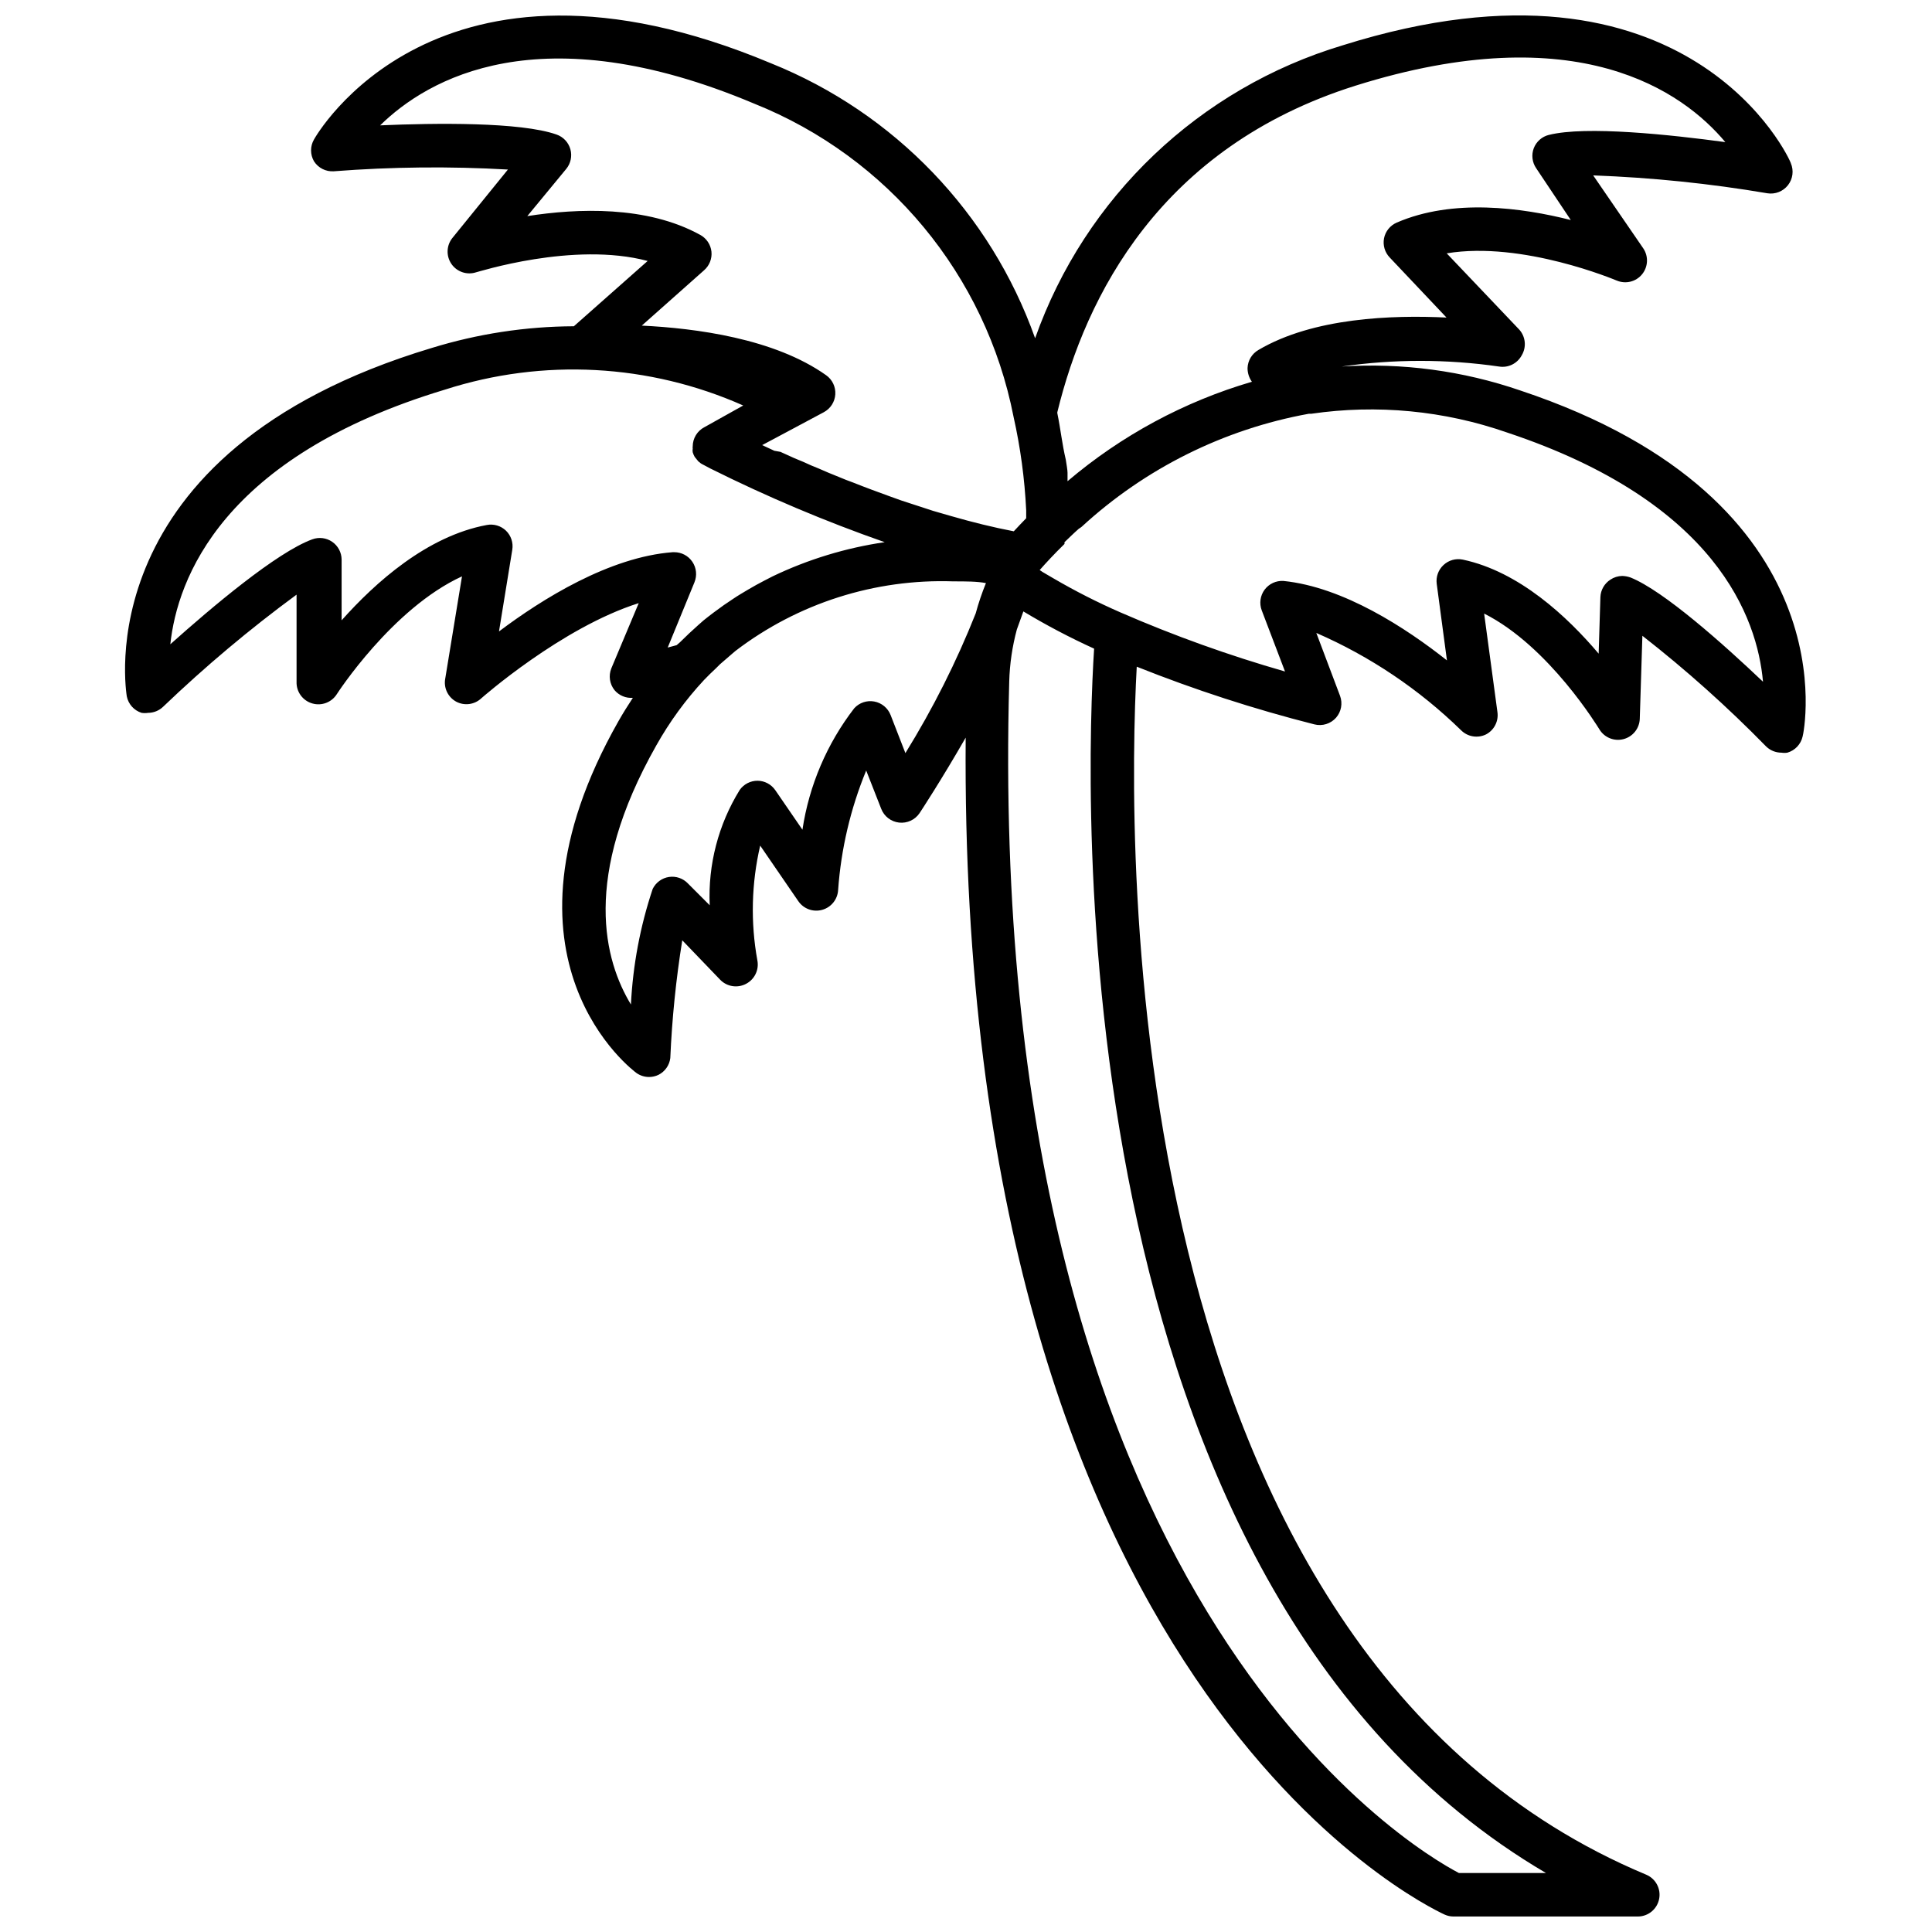<?xml version="1.0" encoding="UTF-8"?>
<!-- Uploaded to: ICON Repo, www.iconrepo.com, Generator: ICON Repo Mixer Tools -->
<svg width="800px" height="800px" version="1.1" viewBox="144 144 512 512" xmlns="http://www.w3.org/2000/svg">
 <defs>
  <clipPath id="a">
   <path d="m177 148.09h446v503.81h-446z"/>
  </clipPath>
 </defs>
 <g clip-path="url(#a)">
  <path d="m546.89 247.48c-15.195-5.219-31.27-7.375-47.301-6.348 13.809-1.992 27.836-1.992 41.648 0 2.453 0.414 4.894-0.797 6.055-3 1.285-2.176 1.004-4.934-0.691-6.805l-19.207-20.188c20.074-3.344 44.762 7.094 45.051 7.211v-0.004c2.352 1 5.082 0.336 6.707-1.637s1.762-4.781 0.328-6.898l-13.266-19.324c15.469 0.559 30.883 2.141 46.145 4.731 2.078 0.336 4.172-0.484 5.469-2.141s1.59-3.887 0.762-5.82c0-0.578-26.707-60.164-118.71-31.266h0.004c-38.02 11.383-68.324 40.23-81.566 77.645-11.805-33.191-37.285-59.719-69.969-72.855-88.891-37.266-120.79 19.555-121.14 20.188-1.031 1.785-1.031 3.984 0 5.769 1.133 1.777 3.144 2.793 5.25 2.652 15.355-1.188 30.77-1.34 46.145-0.461l-14.648 18.055c-1.648 1.977-1.785 4.805-0.34 6.934 1.445 2.125 4.125 3.039 6.566 2.238 0.289 0 25.785-8.25 45.453-3l-19.555 17.305h0.004c-12.793 0.055-25.504 2-37.727 5.769-92.293 27.746-80.758 91.891-80.758 92.293 0.41 2.07 1.914 3.75 3.922 4.387 0.574 0.086 1.16 0.086 1.734 0 1.484-0.008 2.91-0.586 3.977-1.617 11.133-10.656 22.945-20.582 35.363-29.707v23.074c-0.102 2.664 1.641 5.051 4.211 5.769 2.465 0.699 5.094-0.312 6.461-2.481 0 0 14.652-22.727 33.168-31.207l-4.5 27.457c-0.285 2.356 0.906 4.644 3 5.766 2.18 1.141 4.844 0.77 6.633-0.922 0 0 21.227-18.746 41.703-25.207l-7.269 17.305h0.004c-0.777 1.938-0.445 4.144 0.863 5.769 1.199 1.41 3 2.16 4.848 2.019-1.328 2.019-2.598 4.039-3.809 6.172-35.996 63.453 4.383 92.984 4.789 93.273 0.965 0.672 2.109 1.035 3.285 1.039 0.879 0.004 1.75-0.195 2.539-0.578 1.715-0.867 2.883-2.535 3.117-4.441 0.453-10.453 1.512-20.875 3.172-31.207l10.035 10.441c1.789 1.859 4.59 2.305 6.867 1.098 2.269-1.184 3.492-3.719 2.996-6.231-1.828-10.078-1.57-20.426 0.75-30.402l10.094 14.711h0.004c1.395 2.055 3.953 2.984 6.344 2.309 2.383-0.664 4.078-2.777 4.211-5.25 0.777-10.887 3.289-21.578 7.441-31.668l3.981 10.152c0.773 2 2.594 3.402 4.727 3.644 2.133 0.242 4.223-0.715 5.426-2.492 0.461-0.691 5.769-8.77 12.23-20.016-1.961 250.81 121.77 309.47 126.9 311.89 0.742 0.34 1.547 0.516 2.363 0.52h48.918c2.727-0.031 5.059-1.969 5.59-4.648 0.531-2.676-0.887-5.356-3.398-6.426-141.38-59.066-137.52-274.98-135.04-320.14 15.34 6.121 31.062 11.227 47.07 15.285 2.106 0.539 4.336-0.152 5.769-1.789 1.371-1.59 1.766-3.797 1.039-5.766l-6.289-16.672c14.242 6.199 27.242 14.938 38.359 25.785 1.75 1.75 4.418 2.191 6.633 1.094 2.16-1.145 3.359-3.523 3-5.941l-3.519-26.074c17.305 8.711 30.34 30.398 30.516 30.629v0.004c1.309 2.211 3.922 3.289 6.406 2.644 2.484-0.641 4.25-2.848 4.324-5.414l0.691-21.977c11.562 9.027 22.508 18.816 32.766 29.305 1.09 1.078 2.562 1.68 4.094 1.672 0.516 0.082 1.043 0.082 1.559 0 2.023-0.578 3.57-2.215 4.039-4.269 0.289-0.75 13.207-62.414-74.816-91.715zm-122.69 5.769c7.5-30.805 27.344-70.258 78.969-86.527 58.953-18.516 86.871 1.559 98.062 14.941-14.48-1.961-36.977-4.383-46.781-1.902l-0.004-0.004c-1.82 0.457-3.305 1.77-3.981 3.519-0.668 1.766-0.43 3.75 0.637 5.305l9.172 13.73c-12.98-3.289-31.266-5.769-46.148 0.691-1.727 0.754-2.977 2.305-3.344 4.152-0.352 1.836 0.207 3.731 1.5 5.078l15.055 15.922c-14.305-0.691-35.301 0-49.84 8.594-1.723 0.992-2.812 2.801-2.883 4.789-0.008 1.301 0.395 2.574 1.152 3.633-17.953 5.262-34.602 14.242-48.859 26.359v-2.25c0-0.75-0.289-2.309-0.461-3.461-0.98-4.152-1.383-8.133-2.25-12.344zm-93.625-37.613c1.426-1.234 2.16-3.086 1.965-4.961-0.211-1.883-1.332-3.543-3-4.441-14.133-7.789-32.535-7.039-45.801-4.961l10.324-12.516c1.188-1.449 1.594-3.387 1.098-5.191-0.508-1.84-1.891-3.305-3.695-3.922-9.52-3.344-32.129-3.059-46.723-2.422 12.52-12.289 42.281-29.711 99.102-5.769 35.52 14.207 61.41 45.461 68.758 83.004 1.828 8.156 2.949 16.457 3.348 24.805v2.078c-1.152 1.152-2.191 2.309-3.289 3.461-5.422-1.039-11.02-2.422-16.613-4.039l-4.789-1.383-3.519-1.152-4.789-1.559-3.059-1.098c-3.344-1.211-6.633-2.422-9.805-3.691l-1.848-0.691-4.672-1.902-2.539-1.098c-1.441-0.578-2.828-1.152-4.152-1.789l-2.363-0.98-3.691-1.672-1.613-0.289-3.231-1.5 3.578-1.902 12.75-6.809h-0.004c1.773-0.938 2.93-2.727 3.059-4.731 0.129-1.996-0.789-3.918-2.422-5.074-13.73-9.75-34.609-12.461-48.859-13.152zm-54.336 95.699 3.519-21.633c0.305-1.863-0.32-3.762-1.672-5.074-1.352-1.293-3.242-1.852-5.078-1.5-15.863 2.941-29.59 15.285-38.477 25.266v-16.094c-0.012-1.887-0.941-3.644-2.496-4.715-1.551-1.066-3.523-1.312-5.289-0.652-9.461 3.461-26.707 18.055-37.609 27.805 1.848-17.305 13.672-49.664 72.797-67.488 25.965-8.352 54.094-6.852 79.027 4.211l-10.324 5.769-0.004-0.004c-1.875 1-3.051 2.949-3.055 5.078-0.035 0.191-0.035 0.387 0 0.574-0.062 0.324-0.062 0.656 0 0.98 0.125 0.426 0.301 0.832 0.52 1.215l0.461 0.578 0.52 0.633c0.375 0.352 0.801 0.645 1.266 0.863l1.961 1.039h0.004c14.957 7.461 30.367 13.973 46.145 19.496-10.301 1.504-20.316 4.559-29.707 9.059l-2.133 1.098c-1.441 0.75-2.941 1.559-4.383 2.422-1.441 0.867-2.652 1.559-3.922 2.422l-2.481 1.672c-1.789 1.27-3.578 2.598-5.363 4.039l-1.441 1.27c-1.613 1.441-3.231 2.941-4.844 4.559l-0.867 0.75-2.363 0.633 7.094-17.305-0.004-0.004c0.73-1.781 0.523-3.816-0.555-5.414-1.078-1.602-2.883-2.555-4.812-2.547h-0.402c-16.785 1.27-34.609 12.402-46.031 21zm107.7 32.242-3.922-10.094c-0.727-1.859-2.363-3.211-4.328-3.574-1.957-0.363-3.965 0.316-5.305 1.785-7.242 9.387-11.965 20.469-13.73 32.188l-7.211-10.5v0.004c-1.062-1.535-2.805-2.461-4.672-2.481-1.875-0.012-3.641 0.895-4.731 2.422-5.664 9.16-8.438 19.812-7.961 30.574l-5.769-5.769h0.004c-1.293-1.359-3.164-2.004-5.019-1.73-1.875 0.281-3.492 1.469-4.328 3.172-3.309 9.898-5.25 20.203-5.766 30.629-6.981-11.535-13.152-33.57 6.75-68.703v0.004c3.508-6.25 7.75-12.059 12.629-17.305 1.039-1.098 2.133-2.133 3.172-3.113l1.039-1.039 3.402-2.941 0.75-0.633 0.004-0.004c16.527-12.609 36.906-19.109 57.684-18.402 3.344 0 6.344 0 8.652 0.461-1.066 2.617-1.973 5.293-2.711 8.02-5.113 12.867-11.348 25.258-18.633 37.031zm169.76 296.79h-23.074c-12.055-6.289-125.86-72.625-119.17-315.76 0.129-4.66 0.809-9.285 2.019-13.785l1.73-4.789c6.055 3.641 12.316 6.938 18.746 9.863-2.133 33.688-10.5 247.98 119.75 324.47zm22.383-343.33v-0.004c-0.703-0.25-1.445-0.383-2.191-0.402-1.113 0.02-2.195 0.359-3.117 0.98-1.582 1.016-2.574 2.738-2.652 4.617l-0.461 14.996c-8.305-9.805-21.055-21.746-35.996-24.918-1.844-0.387-3.758 0.148-5.133 1.441-1.359 1.266-2.027 3.113-1.789 4.961l2.711 20.305c-10.785-8.539-27.398-19.438-43.32-21.055-1.953-0.125-3.836 0.75-5.004 2.32-1.164 1.574-1.453 3.633-0.762 5.465l6.172 16.211c-14.844-4.254-29.395-9.473-43.551-15.633-6.117-2.668-12.066-5.691-17.824-9.055l-2.078-1.211v-0.004c-0.539-0.293-1.059-0.617-1.559-0.98 1.672-1.902 3.863-4.269 6.574-6.922v-0.461c1.211-1.152 2.422-2.363 3.809-3.578v0.004c0.266-0.156 0.516-0.328 0.75-0.52 16.82-15.473 37.68-25.855 60.164-29.938h0.637c17.453-2.551 35.262-0.848 51.914 4.961 55.551 18.457 66.336 49.203 67.836 66.047-10.383-9.863-26.246-24.055-35.129-27.633z"/>
 </g>
</svg>